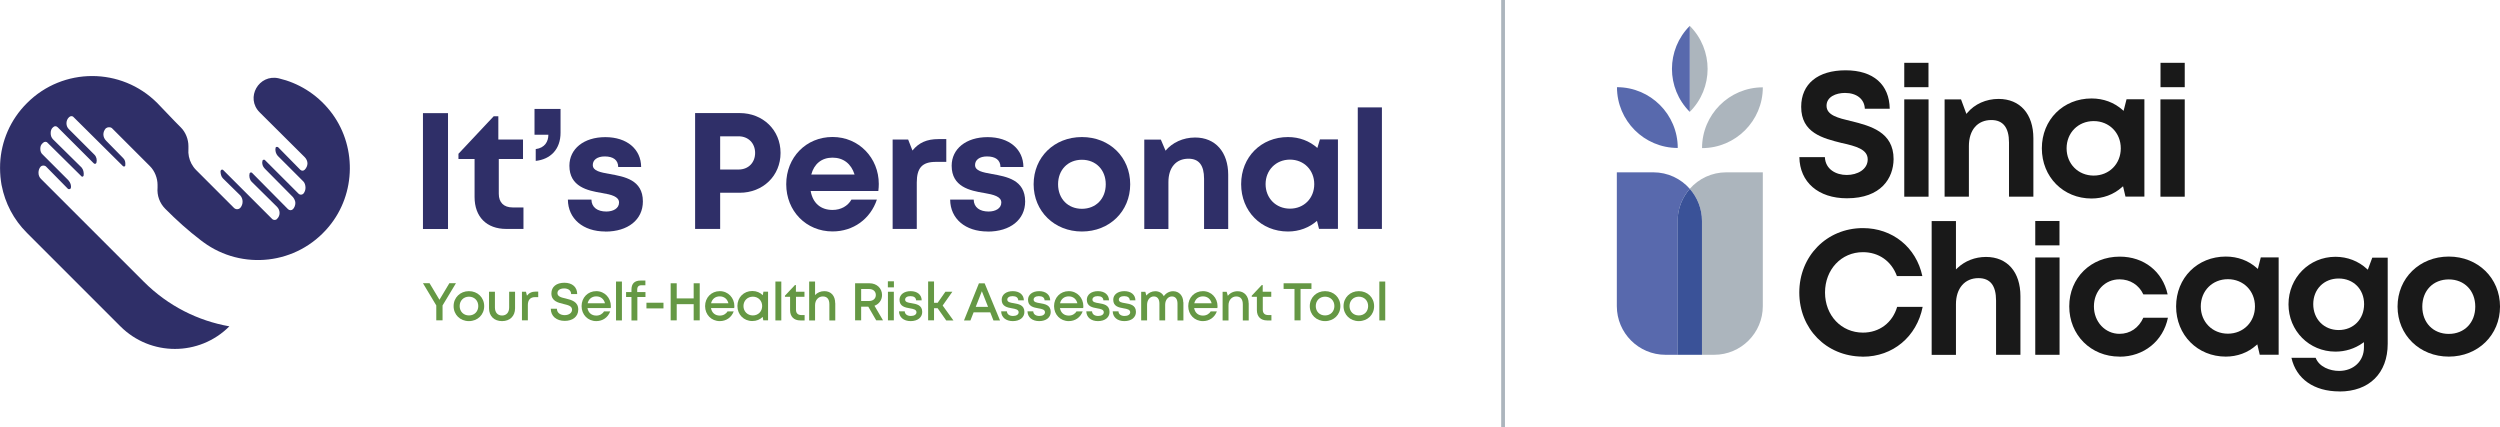 <svg xmlns="http://www.w3.org/2000/svg" id="Capa_2" data-name="Capa 2" width="116.53mm" height="19.91mm" viewBox="0 0 330.32 56.44"><defs><style>      .cls-1 {        fill: #2f2f68;      }      .cls-2 {        fill: #5869ad;      }      .cls-3 {        fill: #191919;      }      .cls-4 {        fill: #acb5bd;      }      .cls-5 {        fill: #659844;      }      .cls-6 {        fill: #3a5298;      }      .cls-7 {        fill: none;        stroke: #acb5bd;        stroke-miterlimit: 10;        stroke-width: .5px;      }    </style></defs><g id="outlines"><g><g><g><path class="cls-3" d="M244.03,26.2c-3.78,0-6.23-2.13-6.28-5.44h3.37c.07,1.63,1.49,2.36,2.89,2.36s2.77-.72,2.77-2.06-1.57-1.74-3.38-2.16h-.04c-2.52-.63-5.37-1.34-5.37-4.78,0-3.03,2.19-4.83,5.87-4.83s5.78,1.89,5.83,5.08h-3.29c-.05-1.27-1.07-2.09-2.62-2.09-1.22,0-2.44.53-2.44,1.69,0,1.26,1.51,1.62,3.27,2.04h.03c2.47.63,5.56,1.41,5.56,5.01-.02,2.51-1.64,5.18-6.16,5.18Z"></path><path class="cls-3" d="M251.61,25.99v-12.86h3.21v12.86h-3.21ZM251.61,11.52v-3.22h3.2v3.22h-3.2Z"></path><path class="cls-3" d="M265.45,25.99v-7.16c0-1.97-.79-2.97-2.33-2.97-1.83,0-2.97,1.31-2.97,3.44v6.69h-3.21v-12.86h2.17l.71,1.92.12-.14c.97-1.16,2.48-1.84,4.13-1.84,2.84,0,4.6,1.99,4.6,5.2v7.72h-3.22Z"></path><path class="cls-3" d="M276.36,26.23c-3.74,0-6.57-2.85-6.57-6.63s2.82-6.59,6.57-6.59c1.57,0,2.99.53,4.1,1.52l.13.12.39-1.53h2.36v12.86h-2.5l-.32-1.37-.14.12c-1.11.99-2.51,1.5-4.04,1.5ZM276.64,16c-2.05,0-3.58,1.54-3.58,3.6s1.54,3.6,3.58,3.6,3.58-1.54,3.58-3.6c0-2.05-1.53-3.6-3.58-3.6Z"></path><path class="cls-3" d="M285.46,25.99v-12.86h3.21v12.86h-3.21ZM285.47,11.52v-3.22h3.2v3.22h-3.2Z"></path></g><g><path class="cls-3" d="M246.05,47.12c-4.74-.05-8.31-3.68-8.31-8.47s3.61-8.51,8.41-8.51c3.91,0,7.04,2.54,7.85,6.34h-3.36c-.72-1.98-2.4-3.16-4.49-3.16-2.86,0-5.01,2.29-5.01,5.33s2.16,5.3,5.01,5.3c2.17,0,3.9-1.3,4.52-3.4h3.37c-.78,3.94-3.94,6.58-7.89,6.58h-.1Z"></path><path class="cls-3" d="M263.74,46.88v-7.16c0-1.99-.77-2.97-2.33-2.97-1.81,0-2.97,1.35-2.97,3.44v6.7h-3.21v-17.68h3.21v6.39l.2-.19c.99-.93,2.32-1.46,3.77-1.46,2.81,0,4.55,1.98,4.55,5.19v7.74h-3.22Z"></path><path class="cls-3" d="M268.92,46.88v-12.86h3.21v12.86h-3.21ZM268.92,32.42v-3.22h3.2v3.22h-3.2Z"></path><path class="cls-3" d="M280.05,47.12c-3.79,0-6.64-2.86-6.64-6.64s2.87-6.57,6.67-6.57c3.2,0,5.67,1.96,6.33,4.99h-3.21c-.58-1.25-1.75-1.99-3.15-1.99-1.93,0-3.38,1.54-3.38,3.58s1.49,3.62,3.38,3.62c1.4,0,2.54-.78,3.15-2.13h3.25c-.63,3.09-3.19,5.15-6.39,5.15h0Z"></path><path class="cls-3" d="M294.1,47.12c-3.74,0-6.57-2.85-6.57-6.63s2.82-6.59,6.57-6.59c1.57,0,2.99.53,4.1,1.52l.13.12.39-1.53h2.36v12.86h-2.5l-.32-1.37-.14.12c-1.11.99-2.51,1.5-4.04,1.5ZM294.37,36.89c-2.05,0-3.58,1.54-3.58,3.6s1.54,3.6,3.58,3.6,3.58-1.54,3.58-3.6c0-2.06-1.53-3.6-3.58-3.6Z"></path><path class="cls-3" d="M309.11,51.72c-3.36,0-5.71-1.65-6.34-4.44h3.2c.46,1.19,1.87,1.73,3.09,1.73,1.92,0,3.29-1.3,3.29-3.1v-.7l-.19.13c-1.03.73-2.27,1.12-3.57,1.12-3.48,0-6.21-2.75-6.21-6.25s2.73-6.28,6.21-6.28c1.57,0,3.04.57,4.15,1.6l.12.11.59-1.59h2.04v11.37c0,3.89-2.44,6.31-6.38,6.31ZM309.01,36.8c-1.95,0-3.36,1.42-3.36,3.39s1.41,3.42,3.36,3.42,3.36-1.43,3.36-3.42-1.42-3.39-3.36-3.39Z"></path><path class="cls-3" d="M323.56,47.12c-3.85,0-6.77-2.85-6.77-6.61s2.91-6.61,6.77-6.61,6.77,2.85,6.77,6.61-2.91,6.61-6.77,6.61ZM323.56,36.92c-2.07,0-3.5,1.48-3.5,3.6s1.44,3.6,3.5,3.6,3.5-1.48,3.5-3.6-1.44-3.6-3.5-3.6Z"></path></g><g id="Emblem"><path class="cls-2" d="M223.27,24.95c-1.18-1.34-2.9-2.18-4.82-2.18h-4.82v17.68c0,3.55,2.88,6.43,6.43,6.43h1.61v-17.68c-.01-1.62.6-3.11,1.6-4.25Z"></path><path class="cls-4" d="M223.27,24.95c1,1.14,1.61,2.62,1.61,4.25v17.68h1.61c3.55,0,6.43-2.88,6.43-6.43v-17.68h-4.82c-1.93,0-3.65.84-4.83,2.18Z"></path><path class="cls-6" d="M223.27,24.95c-1,1.14-1.61,2.62-1.61,4.25v17.68h3.22v-17.68c0-1.62-.61-3.11-1.61-4.25Z"></path><path class="cls-2" d="M221.68,19.55c0-4.43-3.6-8.03-8.03-8.03,0,4.43,3.59,8.03,8.03,8.03Z"></path><path class="cls-4" d="M224.89,19.57c4.43,0,8.03-3.6,8.03-8.03-4.44,0-8.03,3.6-8.03,8.03Z"></path><path class="cls-4" d="M223.27,3.42v11.36h0c3.14-3.13,3.14-8.22,0-11.36Z"></path><path class="cls-2" d="M223.27,14.78V3.42c-3.14,3.14-3.14,8.23,0,11.36Z"></path></g></g><g><g><g><path class="cls-1" d="M55.88,14.95h3.31v15.31h-3.31v-15.31Z"></path><path class="cls-1" d="M69.16,27.41v2.84h-2.27c-2.6,0-4.19-1.6-4.19-4.22v-5.02h-2.13v-.69l4.66-4.96h.61v3.08h3.26v2.57h-3.2v4.6c0,1.14.66,1.8,1.82,1.8h1.45Z"></path><path class="cls-1" d="M70.78,19.7c1.2-.16,1.67-.99,1.67-1.9h-1.83v-3.41h3.44v3.15c0,2.2-1.34,3.51-3.28,3.72v-1.56Z"></path><path class="cls-1" d="M79.99,30.59c-2.96,0-4.94-1.69-4.96-4.22h3.11c.02,1.05.82,1.58,1.97,1.58.89,0,1.68-.4,1.68-1.19s-1.02-1.05-2.27-1.26c-1.89-.31-4.29-.82-4.29-3.6,0-2.23,1.9-3.78,4.75-3.78s4.72,1.59,4.73,3.95h-3.03c-.01-.94-.67-1.4-1.78-1.4-.99,0-1.58.46-1.58,1.13,0,.79,1.01.97,2.23,1.19,1.93.35,4.39.75,4.39,3.63,0,2.41-1.97,3.98-4.95,3.98h0Z"></path><path class="cls-1" d="M103.13,20.21c0,3.02-2.33,5.26-5.4,5.26h-2.58v4.78h-3.31v-15.31h5.89c3.07,0,5.4,2.24,5.4,5.26ZM99.77,20.21c0-1.27-.88-2.2-2.19-2.2h-2.43v4.39h2.43c1.31,0,2.19-.92,2.19-2.2Z"></path><path class="cls-1" d="M116.05,25.24h-8.94c.28,1.61,1.34,2.5,2.89,2.5,1.11,0,2.02-.52,2.5-1.37h3.36c-.86,2.57-3.12,4.21-5.86,4.21-3.49,0-6.12-2.7-6.12-6.24s2.62-6.24,6.12-6.24,6.11,2.79,6.11,6.2c0,.31-.02.62-.06.94ZM107.19,23.06h5.72c-.45-1.44-1.49-2.23-2.92-2.23s-2.43.83-2.8,2.23Z"></path><path class="cls-1" d="M125.03,18.38v3.01h-1.39c-1.8,0-2.51.8-2.51,2.73v6.13h-3.19v-11.81h2.05l.57,1.45c.84-1.04,1.91-1.51,3.42-1.51h1.05Z"></path><path class="cls-1" d="M130.5,30.59c-2.96,0-4.94-1.69-4.96-4.22h3.11c.02,1.05.82,1.58,1.97,1.58.89,0,1.68-.4,1.68-1.19s-1.02-1.05-2.27-1.26c-1.89-.31-4.29-.82-4.29-3.6,0-2.23,1.9-3.78,4.75-3.78s4.72,1.59,4.73,3.95h-3.03c-.01-.94-.67-1.4-1.78-1.4-.99,0-1.58.46-1.58,1.13,0,.79,1.01.97,2.23,1.19,1.93.35,4.39.75,4.39,3.63,0,2.41-1.97,3.98-4.95,3.98h0Z"></path><path class="cls-1" d="M136.57,24.35c0-3.58,2.72-6.24,6.38-6.24s6.38,2.66,6.38,6.24-2.74,6.24-6.38,6.24-6.38-2.68-6.38-6.24ZM146.1,24.35c0-1.91-1.31-3.24-3.15-3.24s-3.15,1.32-3.15,3.24,1.31,3.24,3.15,3.24,3.15-1.32,3.15-3.24Z"></path><path class="cls-1" d="M162.28,23.1v7.16h-3.19v-6.64c0-1.79-.68-2.65-2.06-2.65-1.65,0-2.65,1.18-2.65,3.08v6.21h-3.19v-11.81h2.19l.62,1.46c.89-1.06,2.3-1.74,3.91-1.74,2.69,0,4.37,1.94,4.37,4.93Z"></path><path class="cls-1" d="M176.78,18.43v11.81h-2.5l-.27-1.06c-1.01.89-2.34,1.41-3.83,1.41-3.55,0-6.19-2.68-6.19-6.26s2.64-6.22,6.19-6.22c1.52,0,2.86.53,3.88,1.44l.34-1.13h2.38ZM173.65,24.33c0-1.85-1.36-3.24-3.21-3.24s-3.22,1.39-3.22,3.24,1.36,3.24,3.22,3.24,3.21-1.38,3.21-3.24Z"></path><path class="cls-1" d="M179.4,14.19h3.19v16.06h-3.19V14.19Z"></path></g><g><path class="cls-5" d="M58.47,40.37v1.96h-.83v-1.97l-1.76-2.94h.87l1.31,2.19,1.31-2.19h.87l-1.77,2.94Z"></path><path class="cls-5" d="M61.95,42.43c-1.16,0-2.02-.85-2.02-1.98s.87-1.98,2.02-1.98,2.02.84,2.02,1.98-.87,1.98-2.02,1.98h0ZM63.19,40.44c0-.72-.52-1.24-1.23-1.24s-1.23.52-1.23,1.24.51,1.24,1.23,1.24,1.23-.52,1.23-1.24Z"></path><path class="cls-5" d="M64.61,40.74v-2.19h.78v2.08c0,.66.36,1.06.94,1.06s.94-.41.94-1.06v-2.08h.78v2.19c0,1.02-.67,1.69-1.72,1.69s-1.72-.67-1.72-1.69Z"></path><path class="cls-5" d="M71.11,38.53v.73h-.41c-.64,0-.96.37-.96,1.05v2.02h-.78v-3.78h.53l.13.52c.27-.36.64-.54,1.16-.54h.34Z"></path><path class="cls-5" d="M72.76,40.79h.82c0,.55.45.85,1.03.85.52,0,.97-.27.97-.72,0-.49-.53-.61-1.12-.75-.75-.18-1.61-.39-1.61-1.4,0-.88.67-1.41,1.72-1.41s1.69.58,1.69,1.5h-.8c0-.49-.4-.75-.92-.75s-.89.22-.89.62c0,.45.5.58,1.09.71.76.19,1.66.41,1.66,1.46,0,.98-.79,1.5-1.78,1.5-1.1,0-1.85-.62-1.85-1.62Z"></path><path class="cls-5" d="M80.69,40.71h-3.07c.1.61.54.99,1.16.99.45,0,.82-.21,1.02-.55h.82c-.3.8-.99,1.28-1.84,1.28-1.11,0-1.94-.85-1.94-1.98s.83-1.98,1.94-1.98,1.93.89,1.93,1.99c0,.09,0,.17-.02.26ZM78.78,39.16c-.58,0-1.01.35-1.14.91h2.29c-.14-.57-.57-.91-1.15-.91h0Z"></path><path class="cls-5" d="M81.39,37.2h.78v5.14h-.78v-5.14Z"></path><path class="cls-5" d="M85.28,39.24h-1.07v3.1h-.78v-3.1h-.71v-.65h.71v-.32c0-.77.38-1.2,1.21-1.2h.63v.62h-.48c-.42,0-.6.18-.6.6v.3h1.09v.65Z"></path><path class="cls-5" d="M85.41,40h2.25v.75h-2.25v-.75Z"></path><path class="cls-5" d="M92.45,37.43v4.9h-.8v-2.14h-2.24v2.14h-.8v-4.9h.8v2h2.24v-2h.8Z"></path><path class="cls-5" d="M97.01,40.71h-3.07c.1.61.54.99,1.16.99.45,0,.82-.21,1.02-.55h.82c-.3.8-.99,1.28-1.84,1.28-1.11,0-1.94-.85-1.94-1.98s.83-1.98,1.94-1.98,1.93.89,1.93,1.99c0,.09,0,.17-.02.26ZM95.09,39.16c-.58,0-1.01.35-1.14.91h2.29c-.14-.57-.57-.91-1.15-.91h0Z"></path><path class="cls-5" d="M101.48,38.55v3.78h-.63l-.08-.46c-.34.35-.82.55-1.37.55-1.13,0-1.97-.85-1.97-1.99s.84-1.98,1.97-1.98c.56,0,1.04.21,1.38.56l.09-.47h.6ZM100.7,40.44c0-.71-.52-1.24-1.23-1.24s-1.24.53-1.24,1.24.53,1.24,1.24,1.24,1.23-.53,1.23-1.24Z"></path><path class="cls-5" d="M102.45,37.2h.78v5.14h-.78v-5.14Z"></path><path class="cls-5" d="M106.31,41.63v.71h-.58c-.83,0-1.34-.51-1.34-1.35v-1.77h-.68v-.15l1.32-1.4h.13v.88h1.13v.67h-1.12v1.71c0,.45.25.7.71.7h.43Z"></path><path class="cls-5" d="M110.36,40.06v2.28h-.78v-2.12c0-.69-.29-1.05-.87-1.05s-1.02.48-1.02,1.15v2.02h-.78v-5.14h.78v1.79c.29-.32.72-.52,1.23-.52.88,0,1.43.61,1.43,1.59Z"></path><path class="cls-5" d="M114.71,40.52h-.93v1.81h-.8v-4.9h1.91c.94,0,1.65.65,1.65,1.55,0,.67-.4,1.2-1,1.42l1.13,1.93h-.9l-1.05-1.81ZM113.78,39.77h1.06c.53,0,.88-.33.88-.79s-.34-.79-.88-.79h-1.06v1.58Z"></path><path class="cls-5" d="M117.31,37.17h.8v.8h-.8v-.8ZM117.32,38.55h.78v3.78h-.78v-3.78Z"></path><path class="cls-5" d="M118.78,41.14h.76c.02.4.36.61.81.61.42,0,.74-.18.74-.49,0-.36-.41-.44-.87-.52-.63-.11-1.37-.25-1.37-1.13,0-.68.59-1.14,1.47-1.14s1.45.48,1.46,1.21h-.74c-.02-.36-.29-.55-.75-.55-.43,0-.7.18-.7.46,0,.33.39.4.84.47.64.11,1.42.23,1.42,1.16,0,.73-.61,1.21-1.53,1.21s-1.52-.51-1.54-1.29Z"></path><path class="cls-5" d="M123.88,40.72h-.47v1.61h-.78v-5.14h.78v2.82h.48l1.02-1.46h.92l-1.28,1.82,1.42,1.97h-.95l-1.13-1.61Z"></path><path class="cls-5" d="M130.83,41.27h-2.19l-.42,1.07h-.85l1.97-4.9h.76l2.03,4.9h-.87l-.42-1.07ZM128.92,40.55h1.63l-.82-2.07-.81,2.07Z"></path><path class="cls-5" d="M132.28,41.14h.76c.02.4.36.61.81.61.42,0,.74-.18.74-.49,0-.36-.41-.44-.87-.52-.63-.11-1.37-.25-1.37-1.13,0-.68.59-1.14,1.47-1.14s1.45.48,1.46,1.21h-.74c-.02-.36-.29-.55-.75-.55-.43,0-.7.18-.7.46,0,.33.39.4.84.47.64.11,1.42.23,1.42,1.16,0,.73-.61,1.21-1.53,1.21s-1.52-.51-1.54-1.29Z"></path><path class="cls-5" d="M135.76,41.14h.76c.02.4.36.61.81.61.42,0,.74-.18.74-.49,0-.36-.41-.44-.87-.52-.63-.11-1.37-.25-1.37-1.13,0-.68.59-1.14,1.47-1.14s1.45.48,1.46,1.21h-.74c-.02-.36-.29-.55-.75-.55-.43,0-.7.18-.7.46,0,.33.39.4.84.47.64.11,1.42.23,1.42,1.16,0,.73-.61,1.21-1.53,1.21s-1.52-.51-1.54-1.29Z"></path><path class="cls-5" d="M143.12,40.71h-3.07c.1.61.54.99,1.16.99.45,0,.82-.21,1.02-.55h.82c-.3.8-.99,1.28-1.84,1.28-1.11,0-1.94-.85-1.94-1.98s.83-1.98,1.94-1.98,1.93.89,1.93,1.99c0,.09,0,.17-.02.26ZM141.2,39.16c-.58,0-1.01.35-1.14.91h2.29c-.14-.57-.57-.91-1.15-.91h0Z"></path><path class="cls-5" d="M143.53,41.14h.76c.02.4.36.61.81.61.42,0,.74-.18.74-.49,0-.36-.41-.44-.87-.52-.63-.11-1.37-.25-1.37-1.13,0-.68.59-1.14,1.47-1.14s1.45.48,1.46,1.21h-.74c-.02-.36-.29-.55-.75-.55-.43,0-.7.18-.7.46,0,.33.39.4.84.47.64.11,1.42.23,1.42,1.16,0,.73-.61,1.21-1.53,1.21s-1.52-.51-1.54-1.29Z"></path><path class="cls-5" d="M147.02,41.14h.76c.02.4.36.61.81.61.42,0,.74-.18.74-.49,0-.36-.41-.44-.87-.52-.63-.11-1.37-.25-1.37-1.13,0-.68.59-1.14,1.47-1.14s1.45.48,1.46,1.21h-.74c-.02-.36-.29-.55-.75-.55-.43,0-.7.18-.7.46,0,.33.39.4.84.47.64.11,1.42.23,1.42,1.16,0,.73-.61,1.21-1.53,1.21s-1.52-.51-1.54-1.29Z"></path><path class="cls-5" d="M156.36,39.93v2.41h-.78v-2.21c0-.61-.26-.96-.74-.96-.5,0-.89.46-.89,1.1v2.07h-.76v-2.21c0-.61-.26-.96-.74-.96-.5,0-.89.46-.89,1.1v2.07h-.78v-3.78h.55l.13.49c.28-.35.72-.57,1.18-.57.51,0,.92.25,1.13.66.28-.41.74-.66,1.23-.66.8,0,1.34.61,1.34,1.46Z"></path><path class="cls-5" d="M160.85,40.71h-3.07c.1.61.54.99,1.16.99.45,0,.82-.21,1.02-.55h.82c-.3.8-.99,1.28-1.84,1.28-1.11,0-1.94-.85-1.94-1.98s.83-1.98,1.94-1.98,1.93.89,1.93,1.99c0,.09,0,.17-.02.26ZM158.94,39.16c-.58,0-1.01.35-1.14.91h2.29c-.14-.57-.57-.91-1.15-.91h0Z"></path><path class="cls-5" d="M164.99,40.06v2.28h-.78v-2.12c0-.69-.3-1.05-.87-1.05s-1.02.48-1.02,1.15v2.02h-.78v-3.78h.54l.15.53c.29-.38.75-.61,1.31-.61.88,0,1.44.66,1.44,1.59Z"></path><path class="cls-5" d="M167.99,41.63v.71h-.58c-.83,0-1.34-.51-1.34-1.35v-1.77h-.68v-.15l1.32-1.4h.13v.88h1.13v.67h-1.12v1.71c0,.45.25.7.71.7h.43Z"></path><path class="cls-5" d="M173.28,38.18h-1.44v4.15h-.8v-4.15h-1.44v-.75h3.68v.75Z"></path><path class="cls-5" d="M175.08,42.43c-1.16,0-2.02-.85-2.02-1.98s.87-1.98,2.02-1.98,2.02.84,2.02,1.98-.87,1.98-2.02,1.98h0ZM176.31,40.44c0-.72-.52-1.24-1.23-1.24s-1.23.52-1.23,1.24.51,1.24,1.23,1.24,1.23-.52,1.23-1.24Z"></path><path class="cls-5" d="M179.54,42.43c-1.16,0-2.02-.85-2.02-1.98s.87-1.98,2.02-1.98,2.02.84,2.02,1.98-.87,1.98-2.02,1.98h0ZM180.77,40.44c0-.72-.52-1.24-1.23-1.24s-1.23.52-1.23,1.24.51,1.24,1.23,1.24,1.23-.52,1.23-1.24Z"></path><path class="cls-5" d="M182.25,37.2h.78v5.14h-.78v-5.14Z"></path></g></g><path class="cls-1" d="M.01,21.61c-.03.77,0,1.56.11,2.33.03.16.05.31.07.46.01.04.02.09.03.14.45,2.29,1.56,4.47,3.34,6.24l12.34,12.34c3.98,3.98,10.43,3.98,14.4,0h0c-4.14-.73-8.1-2.69-11.3-5.89l-3.39-3.39-9.26-9.26-.95-.95c-.23-.23-.32-.5-.32-.82,0-.28.09-.6.32-.83.19-.14.46-.14.65,0l2.93,2.98s.09.04.14.04c.09,0,.18-.04.23-.14.09-.36-.05-.73-.33-1.05l-3.34-3.34c-.28-.23-.36-.5-.36-.82,0-.33.09-.55.36-.78.19-.18.46-.18.6,0l4.45,4.4c.09.14.27.09.32-.09.04-.41-.05-.78-.28-1.05l-3.76-3.71c-.23-.23-.32-.51-.32-.83,0-.32.09-.6.32-.78.18-.18.41-.18.6,0l4.76,4.76c.14.14.33.09.37-.09.09-.37,0-.78-.28-1.05l-3.34-3.34c-.46-.41-.46-1.19,0-1.61.18-.18.46-.18.6,0l6.51,6.46c.14.14.32.04.32-.09.04-.46-.05-.73-.28-.96l-2.25-2.29c-.46-.46-.5-1.15-.04-1.65.23-.18.6-.18.78-.04l5.04,5.04c.65.64,1.01,1.61,1.01,2.47v.36c-.09,1.06.28,2.06,1.01,2.8,1.48,1.49,3.03,2.89,4.71,4.17.11.09.23.18.35.26,5.05,3.71,12.33,3.03,16.56-2.06,3.65-4.38,3.71-10.87.15-15.32-1.81-2.26-4.21-3.68-6.76-4.28-2.64-.61-4.45,2.57-2.53,4.49l.02.02c2.28,2.26,5.3,5.27,5.94,5.91.23.23.36.55.36.82,0,.28-.13.6-.36.83-.18.18-.41.18-.6,0l-2.93-2.98s-.14-.04-.14-.04c-.09,0-.18.04-.18.14-.09.36.04.78.28,1.05l3.39,3.39c.18.18.28.5.28.83,0,.27-.09.55-.28.78-.19.18-.46.18-.64,0l-4.45-4.45c-.09-.09-.32-.04-.32.14-.09.37.04.73.32,1.01l3.71,3.75c.18.23.32.51.32.78,0,.32-.14.64-.32.82s-.46.18-.65,0l-4.76-4.81c-.09-.09-.28-.05-.32.09-.09.37,0,.82.28,1.1l3.34,3.3c.46.46.46,1.19,0,1.61-.14.18-.46.18-.64,0l-6.46-6.46c-.14-.14-.32-.04-.36.14,0,.36.09.73.32.96l2.29,2.25c.41.46.41,1.19,0,1.65-.23.23-.6.23-.83,0,0,0-4.99-4.99-5.01-5.01-.24-.24-.45-.53-.61-.83-.31-.59-.46-1.27-.4-1.97v-.36c0-.87-.36-1.83-1.01-2.47-1.06-1.05-2.06-2.15-3.11-3.22-4.75-4.75-12.45-4.75-17.2,0C1.34,15.82.15,18.69.01,21.61Z"></path></g><line class="cls-7" x1="198.6" x2="198.6" y2="56.44"></line></g></g></svg>